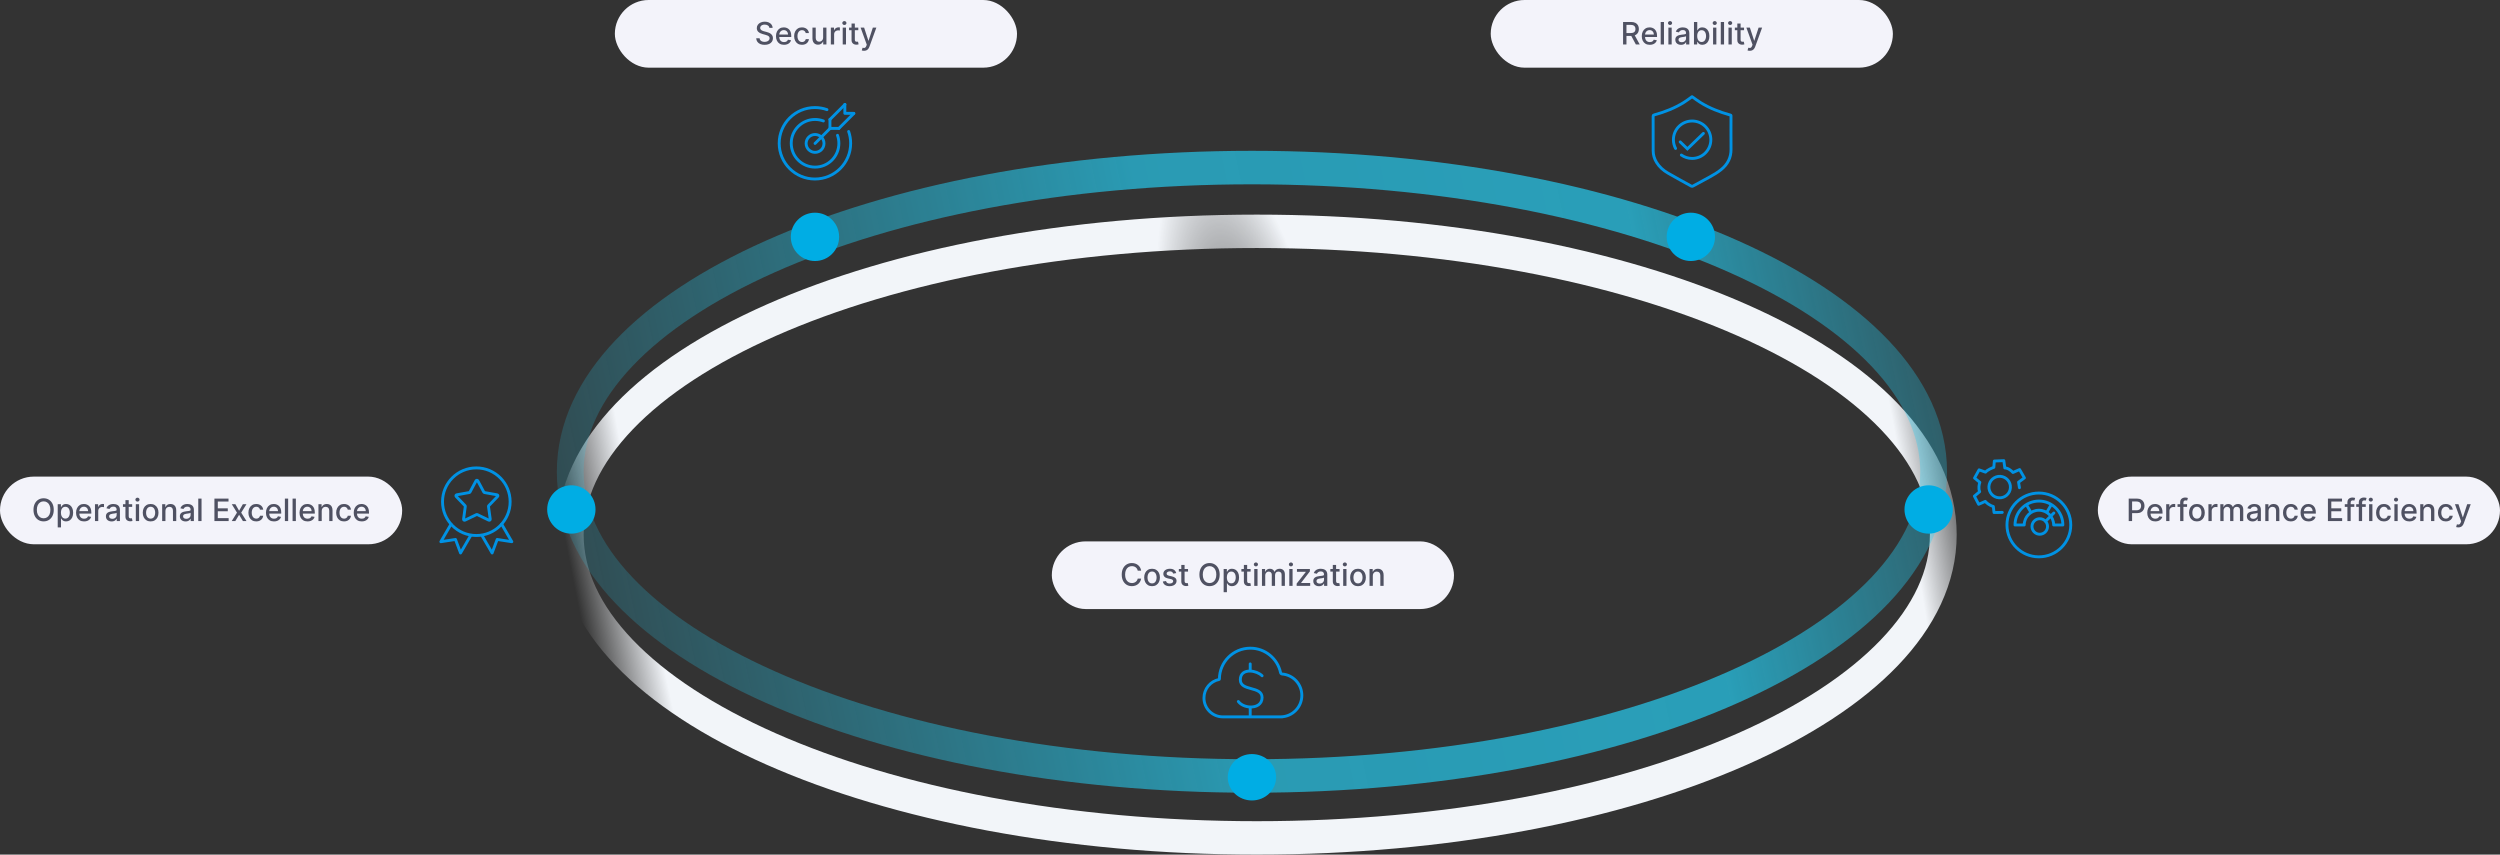 <svg width="1293" height="442" viewBox="0 0 1293 442" fill="none" xmlns="http://www.w3.org/2000/svg">
<rect x="0" y="0" width="1293" height="442" fill="#333333" stroke="none"/>
<rect y="246.5" width="208" height="35" rx="17.5" fill="#F3F3FA"/>
<path d="M27.8 263.682C27.8 264.924 27.573 265.992 27.119 266.886C26.664 267.777 26.041 268.462 25.249 268.943C24.461 269.42 23.566 269.659 22.562 269.659C21.554 269.659 20.655 269.42 19.863 268.943C19.075 268.462 18.454 267.775 17.999 266.881C17.545 265.987 17.317 264.92 17.317 263.682C17.317 262.439 17.545 261.373 17.999 260.483C18.454 259.589 19.075 258.903 19.863 258.426C20.655 257.945 21.554 257.705 22.562 257.705C23.566 257.705 24.461 257.945 25.249 258.426C26.041 258.903 26.664 259.589 27.119 260.483C27.573 261.373 27.8 262.439 27.8 263.682ZM26.062 263.682C26.062 262.735 25.908 261.937 25.602 261.29C25.299 260.638 24.882 260.146 24.352 259.812C23.825 259.475 23.229 259.307 22.562 259.307C21.891 259.307 21.293 259.475 20.766 259.812C20.24 260.146 19.823 260.638 19.516 261.29C19.213 261.937 19.062 262.735 19.062 263.682C19.062 264.629 19.213 265.428 19.516 266.08C19.823 266.727 20.24 267.22 20.766 267.557C21.293 267.89 21.891 268.057 22.562 268.057C23.229 268.057 23.825 267.89 24.352 267.557C24.882 267.22 25.299 266.727 25.602 266.08C25.908 265.428 26.062 264.629 26.062 263.682ZM29.853 272.773V260.773H31.512V262.188H31.654C31.753 262.006 31.895 261.795 32.08 261.557C32.266 261.318 32.523 261.11 32.853 260.932C33.182 260.75 33.618 260.659 34.16 260.659C34.864 260.659 35.493 260.837 36.046 261.193C36.599 261.549 37.033 262.062 37.347 262.733C37.666 263.403 37.825 264.21 37.825 265.153C37.825 266.097 37.667 266.905 37.353 267.58C37.039 268.25 36.607 268.767 36.057 269.131C35.508 269.491 34.881 269.67 34.177 269.67C33.647 269.67 33.213 269.581 32.876 269.403C32.542 269.225 32.281 269.017 32.092 268.778C31.902 268.54 31.756 268.328 31.654 268.142H31.552V272.773H29.853ZM31.518 265.136C31.518 265.75 31.607 266.288 31.785 266.75C31.963 267.212 32.22 267.574 32.557 267.835C32.895 268.093 33.307 268.222 33.796 268.222C34.304 268.222 34.728 268.087 35.069 267.818C35.41 267.545 35.667 267.176 35.842 266.71C36.02 266.244 36.109 265.72 36.109 265.136C36.109 264.561 36.022 264.044 35.847 263.585C35.677 263.127 35.419 262.765 35.075 262.5C34.734 262.235 34.307 262.102 33.796 262.102C33.304 262.102 32.887 262.229 32.546 262.483C32.209 262.737 31.953 263.091 31.779 263.545C31.605 264 31.518 264.53 31.518 265.136ZM43.489 269.676C42.63 269.676 41.889 269.492 41.268 269.125C40.65 268.754 40.173 268.233 39.836 267.562C39.503 266.888 39.336 266.098 39.336 265.193C39.336 264.299 39.503 263.511 39.836 262.83C40.173 262.148 40.643 261.616 41.245 261.233C41.851 260.85 42.559 260.659 43.37 260.659C43.862 260.659 44.34 260.741 44.802 260.903C45.264 261.066 45.679 261.322 46.046 261.67C46.414 262.019 46.703 262.472 46.916 263.028C47.128 263.581 47.234 264.254 47.234 265.045V265.648H40.296V264.375H45.569C45.569 263.928 45.478 263.532 45.296 263.188C45.114 262.839 44.859 262.564 44.529 262.364C44.203 262.163 43.821 262.062 43.381 262.062C42.904 262.062 42.487 262.18 42.131 262.415C41.779 262.646 41.506 262.949 41.313 263.324C41.124 263.695 41.029 264.098 41.029 264.534V265.528C41.029 266.112 41.131 266.608 41.336 267.017C41.544 267.426 41.834 267.739 42.205 267.955C42.577 268.167 43.01 268.273 43.506 268.273C43.828 268.273 44.122 268.227 44.387 268.136C44.652 268.042 44.881 267.902 45.075 267.716C45.268 267.53 45.416 267.301 45.518 267.028L47.126 267.318C46.997 267.792 46.766 268.206 46.432 268.562C46.103 268.915 45.688 269.189 45.188 269.386C44.692 269.58 44.126 269.676 43.489 269.676ZM49.119 269.5V260.773H50.761V262.159H50.852C51.011 261.689 51.291 261.32 51.693 261.051C52.098 260.778 52.556 260.642 53.068 260.642C53.173 260.642 53.298 260.646 53.443 260.653C53.59 260.661 53.706 260.67 53.789 260.682V262.307C53.721 262.288 53.6 262.267 53.425 262.244C53.251 262.218 53.077 262.205 52.903 262.205C52.501 262.205 52.143 262.29 51.829 262.46C51.518 262.627 51.272 262.86 51.09 263.159C50.908 263.455 50.818 263.792 50.818 264.17V269.5H49.119ZM57.721 269.693C57.168 269.693 56.668 269.591 56.221 269.386C55.774 269.178 55.42 268.877 55.158 268.483C54.901 268.089 54.772 267.606 54.772 267.034C54.772 266.542 54.867 266.136 55.056 265.818C55.245 265.5 55.501 265.248 55.823 265.062C56.145 264.877 56.505 264.737 56.903 264.642C57.3 264.547 57.706 264.475 58.119 264.426C58.641 264.366 59.066 264.316 59.391 264.278C59.717 264.237 59.954 264.17 60.102 264.08C60.249 263.989 60.323 263.841 60.323 263.636V263.597C60.323 263.1 60.183 262.716 59.903 262.443C59.626 262.17 59.213 262.034 58.664 262.034C58.092 262.034 57.641 262.161 57.312 262.415C56.986 262.665 56.761 262.943 56.636 263.25L55.039 262.886C55.228 262.356 55.505 261.928 55.869 261.602C56.236 261.273 56.658 261.034 57.136 260.886C57.613 260.735 58.115 260.659 58.641 260.659C58.99 260.659 59.359 260.701 59.749 260.784C60.143 260.864 60.511 261.011 60.852 261.227C61.196 261.443 61.478 261.752 61.698 262.153C61.918 262.551 62.028 263.068 62.028 263.705V269.5H60.369V268.307H60.3C60.191 268.527 60.026 268.742 59.806 268.955C59.586 269.167 59.304 269.343 58.959 269.483C58.615 269.623 58.202 269.693 57.721 269.693ZM58.09 268.33C58.56 268.33 58.961 268.237 59.295 268.051C59.632 267.866 59.888 267.623 60.062 267.324C60.24 267.021 60.329 266.697 60.329 266.352V265.227C60.268 265.288 60.151 265.345 59.977 265.398C59.806 265.447 59.611 265.491 59.391 265.528C59.172 265.562 58.958 265.595 58.749 265.625C58.541 265.652 58.367 265.674 58.227 265.693C57.897 265.735 57.596 265.805 57.323 265.903C57.054 266.002 56.838 266.144 56.675 266.33C56.516 266.511 56.437 266.754 56.437 267.057C56.437 267.477 56.592 267.795 56.903 268.011C57.213 268.223 57.609 268.33 58.09 268.33ZM68.364 260.773V262.136H63.597V260.773H68.364ZM64.876 258.682H66.575V266.938C66.575 267.267 66.624 267.515 66.722 267.682C66.821 267.845 66.948 267.956 67.103 268.017C67.262 268.074 67.434 268.102 67.62 268.102C67.756 268.102 67.876 268.093 67.978 268.074C68.08 268.055 68.16 268.04 68.217 268.028L68.523 269.432C68.425 269.47 68.285 269.508 68.103 269.545C67.921 269.587 67.694 269.61 67.421 269.614C66.974 269.621 66.558 269.542 66.171 269.375C65.785 269.208 65.472 268.951 65.234 268.602C64.995 268.254 64.876 267.816 64.876 267.29V258.682ZM70.244 269.5V260.773H71.942V269.5H70.244ZM71.102 259.426C70.806 259.426 70.552 259.328 70.34 259.131C70.132 258.93 70.028 258.691 70.028 258.415C70.028 258.134 70.132 257.896 70.34 257.699C70.552 257.498 70.806 257.398 71.102 257.398C71.397 257.398 71.649 257.498 71.857 257.699C72.069 257.896 72.175 258.134 72.175 258.415C72.175 258.691 72.069 258.93 71.857 259.131C71.649 259.328 71.397 259.426 71.102 259.426ZM77.904 269.676C77.086 269.676 76.372 269.489 75.762 269.114C75.152 268.739 74.679 268.214 74.342 267.54C74.004 266.866 73.836 266.078 73.836 265.176C73.836 264.271 74.004 263.479 74.342 262.801C74.679 262.123 75.152 261.597 75.762 261.222C76.372 260.847 77.086 260.659 77.904 260.659C78.722 260.659 79.436 260.847 80.046 261.222C80.656 261.597 81.129 262.123 81.467 262.801C81.804 263.479 81.972 264.271 81.972 265.176C81.972 266.078 81.804 266.866 81.467 267.54C81.129 268.214 80.656 268.739 80.046 269.114C79.436 269.489 78.722 269.676 77.904 269.676ZM77.91 268.25C78.44 268.25 78.879 268.11 79.228 267.83C79.576 267.549 79.834 267.176 80.001 266.71C80.171 266.244 80.256 265.731 80.256 265.17C80.256 264.614 80.171 264.102 80.001 263.636C79.834 263.167 79.576 262.79 79.228 262.506C78.879 262.222 78.44 262.08 77.91 262.08C77.376 262.08 76.933 262.222 76.58 262.506C76.232 262.79 75.972 263.167 75.802 263.636C75.635 264.102 75.552 264.614 75.552 265.17C75.552 265.731 75.635 266.244 75.802 266.71C75.972 267.176 76.232 267.549 76.58 267.83C76.933 268.11 77.376 268.25 77.91 268.25ZM85.567 264.318V269.5H83.869V260.773H85.499V262.193H85.607C85.808 261.731 86.122 261.36 86.55 261.08C86.982 260.799 87.526 260.659 88.181 260.659C88.776 260.659 89.297 260.784 89.744 261.034C90.191 261.28 90.537 261.648 90.783 262.136C91.03 262.625 91.153 263.229 91.153 263.949V269.5H89.454V264.153C89.454 263.521 89.289 263.027 88.96 262.67C88.63 262.311 88.177 262.131 87.602 262.131C87.208 262.131 86.857 262.216 86.55 262.386C86.247 262.557 86.007 262.807 85.829 263.136C85.655 263.462 85.567 263.856 85.567 264.318ZM95.971 269.693C95.418 269.693 94.918 269.591 94.471 269.386C94.024 269.178 93.67 268.877 93.408 268.483C93.151 268.089 93.022 267.606 93.022 267.034C93.022 266.542 93.117 266.136 93.306 265.818C93.496 265.5 93.751 265.248 94.073 265.062C94.395 264.877 94.755 264.737 95.153 264.642C95.55 264.547 95.956 264.475 96.369 264.426C96.891 264.366 97.316 264.316 97.641 264.278C97.967 264.237 98.204 264.17 98.352 264.08C98.499 263.989 98.573 263.841 98.573 263.636V263.597C98.573 263.1 98.433 262.716 98.153 262.443C97.876 262.17 97.463 262.034 96.914 262.034C96.342 262.034 95.891 262.161 95.562 262.415C95.236 262.665 95.011 262.943 94.886 263.25L93.289 262.886C93.478 262.356 93.755 261.928 94.119 261.602C94.486 261.273 94.908 261.034 95.386 260.886C95.863 260.735 96.365 260.659 96.891 260.659C97.24 260.659 97.609 260.701 97.999 260.784C98.393 260.864 98.761 261.011 99.102 261.227C99.446 261.443 99.728 261.752 99.948 262.153C100.168 262.551 100.278 263.068 100.278 263.705V269.5H98.619V268.307H98.55C98.441 268.527 98.276 268.742 98.056 268.955C97.836 269.167 97.554 269.343 97.21 269.483C96.865 269.623 96.452 269.693 95.971 269.693ZM96.34 268.33C96.81 268.33 97.211 268.237 97.545 268.051C97.882 267.866 98.138 267.623 98.312 267.324C98.49 267.021 98.579 266.697 98.579 266.352V265.227C98.518 265.288 98.401 265.345 98.227 265.398C98.056 265.447 97.861 265.491 97.641 265.528C97.422 265.562 97.208 265.595 96.999 265.625C96.791 265.652 96.617 265.674 96.477 265.693C96.147 265.735 95.846 265.805 95.573 265.903C95.304 266.002 95.088 266.144 94.925 266.33C94.766 266.511 94.687 266.754 94.687 267.057C94.687 267.477 94.842 267.795 95.153 268.011C95.463 268.223 95.859 268.33 96.34 268.33ZM104.239 257.864V269.5H102.54V257.864H104.239ZM110.896 269.5V257.864H118.191V259.375H112.651V262.92H117.81V264.426H112.651V267.989H118.259V269.5H110.896ZM121.741 260.773L123.667 264.17L125.61 260.773H127.468L124.746 265.136L127.491 269.5H125.633L123.667 266.239L121.707 269.5H119.843L122.559 265.136L119.877 260.773H121.741ZM132.545 269.676C131.7 269.676 130.973 269.485 130.363 269.102C129.757 268.716 129.291 268.184 128.965 267.506C128.639 266.828 128.477 266.051 128.477 265.176C128.477 264.29 128.643 263.508 128.977 262.83C129.31 262.148 129.78 261.616 130.386 261.233C130.992 260.85 131.706 260.659 132.528 260.659C133.191 260.659 133.781 260.782 134.3 261.028C134.819 261.271 135.238 261.612 135.556 262.051C135.878 262.491 136.069 263.004 136.13 263.591H134.477C134.386 263.182 134.177 262.83 133.852 262.534C133.53 262.239 133.098 262.091 132.556 262.091C132.083 262.091 131.668 262.216 131.312 262.466C130.96 262.712 130.685 263.064 130.488 263.523C130.291 263.977 130.192 264.515 130.192 265.136C130.192 265.773 130.289 266.322 130.482 266.784C130.675 267.246 130.948 267.604 131.3 267.858C131.656 268.112 132.075 268.239 132.556 268.239C132.878 268.239 133.17 268.18 133.431 268.062C133.696 267.941 133.918 267.769 134.096 267.545C134.278 267.322 134.405 267.053 134.477 266.739H136.13C136.069 267.303 135.886 267.807 135.579 268.25C135.272 268.693 134.861 269.042 134.346 269.295C133.835 269.549 133.234 269.676 132.545 269.676ZM141.708 269.676C140.848 269.676 140.108 269.492 139.487 269.125C138.869 268.754 138.392 268.233 138.055 267.562C137.721 266.888 137.555 266.098 137.555 265.193C137.555 264.299 137.721 263.511 138.055 262.83C138.392 262.148 138.862 261.616 139.464 261.233C140.07 260.85 140.778 260.659 141.589 260.659C142.081 260.659 142.558 260.741 143.021 260.903C143.483 261.066 143.897 261.322 144.265 261.67C144.632 262.019 144.922 262.472 145.134 263.028C145.346 263.581 145.452 264.254 145.452 265.045V265.648H138.515V264.375H143.788C143.788 263.928 143.697 263.532 143.515 263.188C143.333 262.839 143.077 262.564 142.748 262.364C142.422 262.163 142.04 262.062 141.6 262.062C141.123 262.062 140.706 262.18 140.35 262.415C139.998 262.646 139.725 262.949 139.532 263.324C139.343 263.695 139.248 264.098 139.248 264.534V265.528C139.248 266.112 139.35 266.608 139.555 267.017C139.763 267.426 140.053 267.739 140.424 267.955C140.795 268.167 141.229 268.273 141.725 268.273C142.047 268.273 142.341 268.227 142.606 268.136C142.871 268.042 143.1 267.902 143.293 267.716C143.487 267.53 143.634 267.301 143.737 267.028L145.344 267.318C145.216 267.792 144.985 268.206 144.651 268.562C144.322 268.915 143.907 269.189 143.407 269.386C142.911 269.58 142.344 269.676 141.708 269.676ZM149.036 257.864V269.5H147.337V257.864H149.036ZM153.021 257.864V269.5H151.322V257.864H153.021ZM159.067 269.676C158.208 269.676 157.467 269.492 156.846 269.125C156.228 268.754 155.751 268.233 155.414 267.562C155.081 266.888 154.914 266.098 154.914 265.193C154.914 264.299 155.081 263.511 155.414 262.83C155.751 262.148 156.221 261.616 156.823 261.233C157.429 260.85 158.138 260.659 158.948 260.659C159.441 260.659 159.918 260.741 160.38 260.903C160.842 261.066 161.257 261.322 161.624 261.67C161.992 262.019 162.281 262.472 162.494 263.028C162.706 263.581 162.812 264.254 162.812 265.045V265.648H155.874V264.375H161.147C161.147 263.928 161.056 263.532 160.874 263.188C160.692 262.839 160.437 262.564 160.107 262.364C159.781 262.163 159.399 262.062 158.96 262.062C158.482 262.062 158.066 262.18 157.71 262.415C157.357 262.646 157.085 262.949 156.891 263.324C156.702 263.695 156.607 264.098 156.607 264.534V265.528C156.607 266.112 156.71 266.608 156.914 267.017C157.122 267.426 157.412 267.739 157.783 267.955C158.155 268.167 158.588 268.273 159.085 268.273C159.406 268.273 159.7 268.227 159.965 268.136C160.23 268.042 160.46 267.902 160.653 267.716C160.846 267.53 160.994 267.301 161.096 267.028L162.704 267.318C162.575 267.792 162.344 268.206 162.011 268.562C161.681 268.915 161.266 269.189 160.766 269.386C160.27 269.58 159.704 269.676 159.067 269.676ZM166.396 264.318V269.5H164.697V260.773H166.327V262.193H166.435C166.636 261.731 166.951 261.36 167.379 261.08C167.81 260.799 168.354 260.659 169.009 260.659C169.604 260.659 170.125 260.784 170.572 261.034C171.019 261.28 171.365 261.648 171.612 262.136C171.858 262.625 171.981 263.229 171.981 263.949V269.5H170.282V264.153C170.282 263.521 170.117 263.027 169.788 262.67C169.458 262.311 169.005 262.131 168.43 262.131C168.036 262.131 167.685 262.216 167.379 262.386C167.076 262.557 166.835 262.807 166.657 263.136C166.483 263.462 166.396 263.856 166.396 264.318ZM177.935 269.676C177.091 269.676 176.363 269.485 175.754 269.102C175.147 268.716 174.682 268.184 174.356 267.506C174.03 266.828 173.867 266.051 173.867 265.176C173.867 264.29 174.034 263.508 174.367 262.83C174.701 262.148 175.17 261.616 175.776 261.233C176.382 260.85 177.096 260.659 177.918 260.659C178.581 260.659 179.172 260.782 179.691 261.028C180.21 261.271 180.629 261.612 180.947 262.051C181.269 262.491 181.46 263.004 181.521 263.591H179.867C179.776 263.182 179.568 262.83 179.242 262.534C178.92 262.239 178.488 262.091 177.947 262.091C177.473 262.091 177.058 262.216 176.702 262.466C176.35 262.712 176.076 263.064 175.879 263.523C175.682 263.977 175.583 264.515 175.583 265.136C175.583 265.773 175.68 266.322 175.873 266.784C176.066 267.246 176.339 267.604 176.691 267.858C177.047 268.112 177.466 268.239 177.947 268.239C178.269 268.239 178.56 268.18 178.822 268.062C179.087 267.941 179.308 267.769 179.487 267.545C179.668 267.322 179.795 267.053 179.867 266.739H181.521C181.46 267.303 181.276 267.807 180.969 268.25C180.663 268.693 180.252 269.042 179.737 269.295C179.225 269.549 178.625 269.676 177.935 269.676ZM187.099 269.676C186.239 269.676 185.498 269.492 184.877 269.125C184.26 268.754 183.782 268.233 183.445 267.562C183.112 266.888 182.945 266.098 182.945 265.193C182.945 264.299 183.112 263.511 183.445 262.83C183.782 262.148 184.252 261.616 184.854 261.233C185.46 260.85 186.169 260.659 186.979 260.659C187.472 260.659 187.949 260.741 188.411 260.903C188.873 261.066 189.288 261.322 189.656 261.67C190.023 262.019 190.313 262.472 190.525 263.028C190.737 263.581 190.843 264.254 190.843 265.045V265.648H183.906V264.375H189.178C189.178 263.928 189.087 263.532 188.906 263.188C188.724 262.839 188.468 262.564 188.138 262.364C187.813 262.163 187.43 262.062 186.991 262.062C186.513 262.062 186.097 262.18 185.741 262.415C185.388 262.646 185.116 262.949 184.923 263.324C184.733 263.695 184.638 264.098 184.638 264.534V265.528C184.638 266.112 184.741 266.608 184.945 267.017C185.154 267.426 185.443 267.739 185.815 267.955C186.186 268.167 186.62 268.273 187.116 268.273C187.438 268.273 187.731 268.227 187.996 268.136C188.262 268.042 188.491 267.902 188.684 267.716C188.877 267.53 189.025 267.301 189.127 267.028L190.735 267.318C190.606 267.792 190.375 268.206 190.042 268.562C189.712 268.915 189.298 269.189 188.798 269.386C188.301 269.58 187.735 269.676 187.099 269.676Z" fill="#4F5162"/>
<circle cx="246.358" cy="259.483" r="17.483" stroke="#0092E4" stroke-width="1.5" stroke-linecap="round" stroke-linejoin="round"/>
<path d="M233.245 271.139L228 280.172L235.576 279.007L238.199 286L243.444 276.967" stroke="#0092E4" stroke-width="1.5" stroke-linecap="round" stroke-linejoin="round"/>
<path d="M259.47 271.139L264.715 280.172L257.139 279.007L254.517 286L249.272 276.967" stroke="#0092E4" stroke-width="1.5" stroke-linecap="round" stroke-linejoin="round"/>
<path d="M246.208 248.649C246.397 248.297 246.901 248.297 247.09 248.649L250.222 254.487C250.294 254.622 250.423 254.716 250.574 254.743L257.094 255.918C257.487 255.988 257.642 256.468 257.366 256.756L252.781 261.538C252.676 261.649 252.626 261.801 252.647 261.952L253.545 268.517C253.599 268.912 253.191 269.208 252.832 269.034L246.867 266.152C246.729 266.086 246.569 266.086 246.432 266.152L240.466 269.034C240.107 269.208 239.699 268.912 239.753 268.516L240.651 261.952C240.672 261.801 240.622 261.649 240.517 261.538L235.932 256.756C235.656 256.468 235.811 255.988 236.204 255.918L242.725 254.743C242.875 254.716 243.004 254.622 243.077 254.487L246.208 248.649Z" stroke="#0092E4" stroke-width="1.5" stroke-linecap="round" stroke-linejoin="round"/>
<rect x="318" width="208" height="35" rx="17.5" fill="#F3F3FA"/>
<path d="M397.914 14.421C397.853 13.883 397.603 13.466 397.164 13.171C396.725 12.871 396.172 12.722 395.505 12.722C395.028 12.722 394.615 12.797 394.266 12.949C393.918 13.097 393.647 13.301 393.454 13.562C393.264 13.82 393.17 14.114 393.17 14.443C393.17 14.72 393.234 14.958 393.363 15.159C393.496 15.36 393.668 15.528 393.88 15.665C394.096 15.797 394.327 15.909 394.573 16C394.819 16.087 395.056 16.159 395.283 16.216L396.42 16.511C396.791 16.602 397.172 16.725 397.562 16.881C397.952 17.036 398.314 17.241 398.647 17.494C398.98 17.748 399.249 18.062 399.454 18.438C399.662 18.812 399.766 19.261 399.766 19.784C399.766 20.443 399.596 21.028 399.255 21.54C398.918 22.051 398.427 22.454 397.783 22.75C397.143 23.046 396.369 23.193 395.46 23.193C394.588 23.193 393.835 23.055 393.198 22.778C392.562 22.502 392.064 22.11 391.704 21.602C391.344 21.091 391.145 20.485 391.107 19.784H392.869C392.903 20.204 393.039 20.555 393.278 20.835C393.52 21.112 393.829 21.318 394.204 21.454C394.583 21.587 394.997 21.653 395.448 21.653C395.944 21.653 396.386 21.576 396.772 21.421C397.162 21.261 397.469 21.042 397.692 20.761C397.916 20.477 398.028 20.146 398.028 19.767C398.028 19.422 397.929 19.14 397.732 18.921C397.539 18.701 397.276 18.519 396.942 18.375C396.613 18.231 396.24 18.104 395.823 17.994L394.448 17.619C393.516 17.366 392.778 16.992 392.232 16.5C391.691 16.008 391.42 15.356 391.42 14.546C391.42 13.875 391.602 13.29 391.965 12.79C392.329 12.29 392.821 11.902 393.442 11.625C394.064 11.345 394.764 11.204 395.545 11.204C396.333 11.204 397.028 11.343 397.63 11.619C398.236 11.896 398.713 12.277 399.062 12.761C399.41 13.242 399.592 13.796 399.607 14.421H397.914ZM405.489 23.176C404.629 23.176 403.889 22.992 403.268 22.625C402.65 22.254 402.173 21.733 401.836 21.062C401.503 20.388 401.336 19.599 401.336 18.693C401.336 17.799 401.503 17.011 401.836 16.329C402.173 15.648 402.643 15.116 403.245 14.733C403.851 14.35 404.559 14.159 405.37 14.159C405.862 14.159 406.34 14.241 406.802 14.403C407.264 14.566 407.679 14.822 408.046 15.171C408.414 15.519 408.703 15.972 408.915 16.528C409.128 17.081 409.234 17.754 409.234 18.546V19.148H402.296V17.875H407.569C407.569 17.428 407.478 17.032 407.296 16.688C407.114 16.339 406.859 16.064 406.529 15.864C406.203 15.663 405.821 15.562 405.381 15.562C404.904 15.562 404.487 15.68 404.131 15.915C403.779 16.146 403.506 16.449 403.313 16.824C403.124 17.195 403.029 17.599 403.029 18.034V19.028C403.029 19.612 403.131 20.108 403.336 20.517C403.544 20.926 403.834 21.239 404.205 21.454C404.576 21.667 405.01 21.773 405.506 21.773C405.828 21.773 406.122 21.727 406.387 21.636C406.652 21.542 406.881 21.401 407.075 21.216C407.268 21.03 407.415 20.801 407.518 20.528L409.126 20.818C408.997 21.292 408.766 21.706 408.433 22.062C408.103 22.415 407.688 22.689 407.188 22.886C406.692 23.079 406.126 23.176 405.489 23.176ZM414.795 23.176C413.95 23.176 413.223 22.985 412.613 22.602C412.007 22.216 411.541 21.684 411.215 21.006C410.889 20.328 410.727 19.551 410.727 18.676C410.727 17.79 410.893 17.008 411.227 16.329C411.56 15.648 412.03 15.116 412.636 14.733C413.242 14.35 413.956 14.159 414.778 14.159C415.441 14.159 416.031 14.282 416.55 14.528C417.069 14.771 417.488 15.112 417.806 15.551C418.128 15.991 418.319 16.504 418.38 17.091H416.727C416.636 16.682 416.427 16.329 416.102 16.034C415.78 15.739 415.348 15.591 414.806 15.591C414.333 15.591 413.918 15.716 413.562 15.966C413.21 16.212 412.935 16.564 412.738 17.023C412.541 17.477 412.442 18.015 412.442 18.636C412.442 19.273 412.539 19.822 412.732 20.284C412.925 20.746 413.198 21.104 413.55 21.358C413.906 21.612 414.325 21.739 414.806 21.739C415.128 21.739 415.42 21.68 415.681 21.562C415.946 21.441 416.168 21.269 416.346 21.046C416.528 20.822 416.655 20.553 416.727 20.239H418.38C418.319 20.803 418.136 21.307 417.829 21.75C417.522 22.193 417.111 22.542 416.596 22.796C416.085 23.049 415.484 23.176 414.795 23.176ZM425.725 19.381V14.273H427.43V23H425.759V21.489H425.668C425.468 21.954 425.146 22.343 424.702 22.653C424.263 22.96 423.716 23.114 423.06 23.114C422.5 23.114 422.004 22.991 421.572 22.744C421.144 22.494 420.807 22.125 420.56 21.636C420.318 21.148 420.197 20.544 420.197 19.824V14.273H421.896V19.619C421.896 20.214 422.06 20.688 422.39 21.04C422.719 21.392 423.147 21.568 423.674 21.568C423.992 21.568 424.308 21.489 424.623 21.329C424.941 21.171 425.204 20.93 425.413 20.608C425.625 20.286 425.729 19.877 425.725 19.381ZM429.712 23V14.273H431.354V15.659H431.445C431.604 15.189 431.885 14.82 432.286 14.551C432.692 14.278 433.15 14.142 433.661 14.142C433.767 14.142 433.892 14.146 434.036 14.153C434.184 14.161 434.299 14.171 434.383 14.182V15.807C434.315 15.788 434.193 15.767 434.019 15.744C433.845 15.718 433.671 15.704 433.496 15.704C433.095 15.704 432.737 15.79 432.423 15.96C432.112 16.127 431.866 16.36 431.684 16.659C431.502 16.954 431.411 17.292 431.411 17.671V23H429.712ZM435.853 23V14.273H437.552V23H435.853ZM436.711 12.926C436.415 12.926 436.162 12.828 435.95 12.631C435.741 12.43 435.637 12.191 435.637 11.915C435.637 11.634 435.741 11.396 435.95 11.199C436.162 10.998 436.415 10.898 436.711 10.898C437.006 10.898 437.258 10.998 437.467 11.199C437.679 11.396 437.785 11.634 437.785 11.915C437.785 12.191 437.679 12.43 437.467 12.631C437.258 12.828 437.006 12.926 436.711 12.926ZM443.911 14.273V15.636H439.144V14.273H443.911ZM440.423 12.182H442.121V20.438C442.121 20.767 442.171 21.015 442.269 21.182C442.368 21.345 442.495 21.456 442.65 21.517C442.809 21.574 442.981 21.602 443.167 21.602C443.303 21.602 443.423 21.593 443.525 21.574C443.627 21.555 443.707 21.54 443.763 21.528L444.07 22.932C443.972 22.97 443.832 23.008 443.65 23.046C443.468 23.087 443.241 23.11 442.968 23.114C442.521 23.121 442.104 23.042 441.718 22.875C441.332 22.708 441.019 22.451 440.781 22.102C440.542 21.754 440.423 21.316 440.423 20.79V12.182ZM446.864 26.273C446.611 26.273 446.379 26.252 446.171 26.21C445.963 26.172 445.808 26.131 445.705 26.085L446.114 24.693C446.425 24.776 446.701 24.812 446.944 24.801C447.186 24.79 447.4 24.699 447.586 24.528C447.775 24.358 447.942 24.079 448.086 23.693L448.296 23.114L445.103 14.273H446.921L449.131 21.046H449.222L451.433 14.273H453.256L449.66 24.165C449.493 24.619 449.281 25.004 449.023 25.318C448.766 25.636 448.459 25.875 448.103 26.034C447.747 26.193 447.334 26.273 446.864 26.273Z" fill="#4F5162"/>
<path d="M438.926 68.007C439.594 69.917 439.957 71.971 439.957 74.109C439.957 84.315 431.684 92.588 421.478 92.588C411.273 92.588 403 84.315 403 74.109C403 63.904 411.273 55.631 421.478 55.631C423.665 55.631 425.762 56.011 427.709 56.708" stroke="#0092E4" stroke-width="1.5" stroke-linecap="round"/>
<path d="M433.161 69.987C433.618 71.276 433.867 72.663 433.867 74.109C433.867 80.912 428.352 86.428 421.548 86.428C414.745 86.428 409.229 80.912 409.229 74.109C409.229 67.305 414.745 61.79 421.548 61.79C423.063 61.79 424.513 62.063 425.853 62.563" stroke="#0092E4" stroke-width="1.5" stroke-linecap="round"/>
<ellipse cx="421.548" cy="74.179" rx="4.62" ry="4.62" stroke="#0092E4" stroke-width="1.5"/>
<path d="M421.548 74.179L429.487 66.24" stroke="#0092E4" stroke-width="1.5" stroke-linecap="round" stroke-linejoin="round"/>
<path d="M433.867 66.41L441.619 58.658" stroke="#0092E4" stroke-width="1.5" stroke-linecap="round" stroke-linejoin="round"/>
<path d="M429.248 61.79L436.999 54.039" stroke="#0092E4" stroke-width="1.5" stroke-linecap="round" stroke-linejoin="round"/>
<path d="M429.248 61.79V66.41H433.867" stroke="#0092E4" stroke-width="1.5" stroke-linecap="round" stroke-linejoin="round"/>
<path d="M436.947 54V58.62H441.566" stroke="#0092E4" stroke-width="1.5" stroke-linecap="round" stroke-linejoin="round"/>
<rect x="771" width="208" height="35" rx="17.5" fill="#F3F3FA"/>
<path d="M839.45 23V11.364H843.598C844.5 11.364 845.248 11.519 845.842 11.829C846.441 12.14 846.888 12.57 847.183 13.119C847.479 13.665 847.626 14.296 847.626 15.011C847.626 15.723 847.477 16.35 847.178 16.892C846.882 17.43 846.435 17.849 845.837 18.148C845.242 18.447 844.494 18.597 843.592 18.597H840.45V17.085H843.433C844.001 17.085 844.464 17.004 844.82 16.841C845.179 16.678 845.443 16.441 845.609 16.131C845.776 15.82 845.859 15.447 845.859 15.011C845.859 14.572 845.774 14.191 845.604 13.869C845.437 13.547 845.174 13.301 844.814 13.131C844.458 12.956 843.99 12.869 843.411 12.869H841.206V23H839.45ZM845.195 17.75L848.07 23H846.07L843.251 17.75H845.195ZM853.278 23.176C852.419 23.176 851.678 22.992 851.057 22.625C850.439 22.254 849.962 21.733 849.625 21.062C849.292 20.388 849.125 19.599 849.125 18.693C849.125 17.799 849.292 17.011 849.625 16.329C849.962 15.648 850.432 15.116 851.034 14.733C851.64 14.35 852.348 14.159 853.159 14.159C853.652 14.159 854.129 14.241 854.591 14.403C855.053 14.566 855.468 14.822 855.835 15.171C856.203 15.519 856.492 15.972 856.705 16.528C856.917 17.081 857.023 17.754 857.023 18.546V19.148H850.085V17.875H855.358C855.358 17.428 855.267 17.032 855.085 16.688C854.903 16.339 854.648 16.064 854.318 15.864C853.992 15.663 853.61 15.562 853.17 15.562C852.693 15.562 852.277 15.68 851.92 15.915C851.568 16.146 851.295 16.449 851.102 16.824C850.913 17.195 850.818 17.599 850.818 18.034V19.028C850.818 19.612 850.92 20.108 851.125 20.517C851.333 20.926 851.623 21.239 851.994 21.454C852.366 21.667 852.799 21.773 853.295 21.773C853.617 21.773 853.911 21.727 854.176 21.636C854.441 21.542 854.67 21.401 854.864 21.216C855.057 21.03 855.205 20.801 855.307 20.528L856.915 20.818C856.786 21.292 856.555 21.706 856.222 22.062C855.892 22.415 855.477 22.689 854.977 22.886C854.481 23.079 853.915 23.176 853.278 23.176ZM860.607 11.364V23H858.908V11.364H860.607ZM862.892 23V14.273H864.591V23H862.892ZM863.75 12.926C863.455 12.926 863.201 12.828 862.989 12.631C862.78 12.43 862.676 12.191 862.676 11.915C862.676 11.634 862.78 11.396 862.989 11.199C863.201 10.998 863.455 10.898 863.75 10.898C864.045 10.898 864.297 10.998 864.506 11.199C864.718 11.396 864.824 11.634 864.824 11.915C864.824 12.191 864.718 12.43 864.506 12.631C864.297 12.828 864.045 12.926 863.75 12.926ZM869.416 23.193C868.863 23.193 868.363 23.091 867.916 22.886C867.469 22.678 867.115 22.377 866.854 21.983C866.596 21.589 866.467 21.106 866.467 20.534C866.467 20.042 866.562 19.636 866.751 19.318C866.941 19 867.196 18.748 867.518 18.562C867.84 18.377 868.2 18.237 868.598 18.142C868.996 18.047 869.401 17.975 869.814 17.926C870.337 17.866 870.761 17.816 871.087 17.778C871.412 17.737 871.649 17.671 871.797 17.579C871.945 17.489 872.018 17.341 872.018 17.136V17.097C872.018 16.6 871.878 16.216 871.598 15.943C871.321 15.671 870.909 15.534 870.359 15.534C869.787 15.534 869.337 15.661 869.007 15.915C868.681 16.165 868.456 16.443 868.331 16.75L866.734 16.386C866.924 15.856 867.2 15.428 867.564 15.102C867.931 14.773 868.354 14.534 868.831 14.386C869.308 14.235 869.81 14.159 870.337 14.159C870.685 14.159 871.054 14.201 871.445 14.284C871.839 14.364 872.206 14.511 872.547 14.727C872.892 14.943 873.174 15.252 873.393 15.653C873.613 16.051 873.723 16.568 873.723 17.204V23H872.064V21.807H871.996C871.886 22.026 871.721 22.242 871.501 22.454C871.282 22.667 871 22.843 870.655 22.983C870.31 23.123 869.897 23.193 869.416 23.193ZM869.786 21.829C870.255 21.829 870.657 21.737 870.99 21.551C871.327 21.366 871.583 21.123 871.757 20.824C871.935 20.521 872.024 20.197 872.024 19.852V18.727C871.964 18.788 871.846 18.845 871.672 18.898C871.501 18.947 871.306 18.991 871.087 19.028C870.867 19.062 870.653 19.095 870.445 19.125C870.236 19.151 870.062 19.174 869.922 19.193C869.592 19.235 869.291 19.305 869.018 19.403C868.75 19.502 868.534 19.644 868.371 19.829C868.212 20.011 868.132 20.254 868.132 20.557C868.132 20.977 868.287 21.296 868.598 21.511C868.909 21.724 869.304 21.829 869.786 21.829ZM876.122 23V11.364H877.821V15.688H877.923C878.022 15.506 878.164 15.296 878.349 15.057C878.535 14.818 878.793 14.61 879.122 14.432C879.452 14.25 879.887 14.159 880.429 14.159C881.134 14.159 881.762 14.337 882.315 14.693C882.868 15.049 883.302 15.562 883.616 16.233C883.935 16.903 884.094 17.71 884.094 18.653C884.094 19.597 883.937 20.405 883.622 21.079C883.308 21.75 882.876 22.267 882.327 22.631C881.777 22.991 881.151 23.171 880.446 23.171C879.916 23.171 879.482 23.081 879.145 22.903C878.812 22.725 878.55 22.517 878.361 22.278C878.171 22.04 878.026 21.828 877.923 21.642H877.781V23H876.122ZM877.787 18.636C877.787 19.25 877.876 19.788 878.054 20.25C878.232 20.712 878.49 21.074 878.827 21.335C879.164 21.593 879.577 21.722 880.065 21.722C880.573 21.722 880.997 21.587 881.338 21.318C881.679 21.046 881.937 20.676 882.111 20.21C882.289 19.744 882.378 19.22 882.378 18.636C882.378 18.061 882.291 17.544 882.116 17.085C881.946 16.627 881.688 16.265 881.344 16C881.003 15.735 880.577 15.602 880.065 15.602C879.573 15.602 879.156 15.729 878.815 15.983C878.478 16.237 878.223 16.591 878.048 17.046C877.874 17.5 877.787 18.03 877.787 18.636ZM886.001 23V14.273H887.7V23H886.001ZM886.859 12.926C886.564 12.926 886.31 12.828 886.098 12.631C885.89 12.43 885.786 12.191 885.786 11.915C885.786 11.634 885.89 11.396 886.098 11.199C886.31 10.998 886.564 10.898 886.859 10.898C887.155 10.898 887.407 10.998 887.615 11.199C887.827 11.396 887.933 11.634 887.933 11.915C887.933 12.191 887.827 12.43 887.615 12.631C887.407 12.828 887.155 12.926 886.859 12.926ZM891.685 11.364V23H889.986V11.364H891.685ZM893.97 23V14.273H895.669V23H893.97ZM894.828 12.926C894.533 12.926 894.279 12.828 894.067 12.631C893.858 12.43 893.754 12.191 893.754 11.915C893.754 11.634 893.858 11.396 894.067 11.199C894.279 10.998 894.533 10.898 894.828 10.898C895.124 10.898 895.375 10.998 895.584 11.199C895.796 11.396 895.902 11.634 895.902 11.915C895.902 12.191 895.796 12.43 895.584 12.631C895.375 12.828 895.124 12.926 894.828 12.926ZM902.028 14.273V15.636H897.261V14.273H902.028ZM898.54 12.182H900.239V20.438C900.239 20.767 900.288 21.015 900.386 21.182C900.485 21.345 900.612 21.456 900.767 21.517C900.926 21.574 901.098 21.602 901.284 21.602C901.42 21.602 901.54 21.593 901.642 21.574C901.744 21.555 901.824 21.54 901.881 21.528L902.188 22.932C902.089 22.97 901.949 23.008 901.767 23.046C901.585 23.087 901.358 23.11 901.085 23.114C900.638 23.121 900.222 23.042 899.835 22.875C899.449 22.708 899.136 22.451 898.898 22.102C898.659 21.754 898.54 21.316 898.54 20.79V12.182ZM904.982 26.273C904.728 26.273 904.497 26.252 904.288 26.21C904.08 26.172 903.925 26.131 903.822 26.085L904.232 24.693C904.542 24.776 904.819 24.812 905.061 24.801C905.304 24.79 905.518 24.699 905.703 24.528C905.893 24.358 906.059 24.079 906.203 23.693L906.413 23.114L903.22 14.273H905.038L907.249 21.046H907.339L909.55 14.273H911.374L907.777 24.165C907.61 24.619 907.398 25.004 907.141 25.318C906.883 25.636 906.576 25.875 906.22 26.034C905.864 26.193 905.451 26.273 904.982 26.273Z" fill="#4F5162"/>
<path d="M870.926 52.957C872.385 52.042 873.746 50.98 875.131 50.001L875.133 50C876.587 51.017 878.019 52.123 879.555 53.076C884.194 55.951 889.26 57.904 894.531 59.392C895.405 59.638 895.271 59.431 895.271 60.351C895.275 65.97 895.227 71.59 895.287 77.209C895.333 81.532 893.551 84.96 890.19 87.704C888.371 89.187 886.354 90.379 884.296 91.509C881.385 93.108 878.466 94.694 875.54 96.266C875.352 96.368 875.018 96.409 874.848 96.315C870.77 94.07 866.674 91.854 862.652 89.519C860.265 88.132 858.208 86.341 856.758 83.984C855.62 82.135 855.026 80.128 855.019 77.981C854.998 71.994 855.011 66.007 855 60.019C854.999 59.695 855.101 59.568 855.43 59.476C860.891 57.965 866.138 55.957 870.926 52.957Z" stroke="#0092E4" stroke-width="1.5" stroke-linejoin="round"/>
<path d="M866.603 76.782C865.89 75.434 865.487 73.896 865.487 72.265C865.487 66.918 869.821 62.584 875.167 62.584C880.513 62.584 884.847 66.918 884.847 72.265C884.847 77.611 880.513 81.945 875.167 81.945C873.095 81.945 871.175 81.294 869.601 80.186" stroke="#0092E4" stroke-width="1.5" stroke-linecap="round"/>
<path d="M869 73.4L872.724 77L881 69" stroke="#0092E4" stroke-width="1.5" stroke-linecap="round"/>
<circle cx="1034.23" cy="251.917" r="5.563" transform="rotate(15 1034.23 251.917)" stroke="#0092E4" stroke-width="1.5" stroke-linecap="round" stroke-linejoin="round"/>
<path d="M1044.45 252.231L1044 249.383L1047.02 247.161L1044.54 242.858L1041.1 244.363C1040.41 243.57 1038.59 241.991 1036.88 242.019L1036.38 238.247L1031.47 238.448L1031.21 241.711C1030.21 242.049 1027.95 243.019 1026.9 244.195L1023.59 243.003L1021.24 247.225L1023.97 249.472C1023.63 250.39 1023.12 252.64 1023.89 254.3L1021.15 256.598L1023.36 260.825L1026.79 259.32C1027.32 259.969 1028.9 261.401 1030.94 261.947L1031.31 265.078L1035.57 265.008" stroke="#0092E4" stroke-width="1.5" stroke-linecap="round" stroke-linejoin="round"/>
<path d="M1048.29 261.402L1050.27 264.825" stroke="#0092E4" stroke-width="1.5" stroke-linecap="round" stroke-linejoin="round"/>
<path d="M1060.67 261.402L1058.74 264.737" stroke="#0092E4" stroke-width="1.5" stroke-linecap="round" stroke-linejoin="round"/>
<circle cx="1054.5" cy="271.5" r="16.5" stroke="#0092E4" stroke-width="1.5" stroke-linecap="round" stroke-linejoin="round"/>
<path d="M1054.54 259.144C1047.7 259.144 1042.16 264.685 1042.16 271.519L1046.93 271.5C1046.93 267.298 1050.34 263.892 1054.54 263.892C1058.74 263.892 1062.15 267.298 1062.15 271.5L1066.91 271.519C1066.91 264.685 1061.37 259.144 1054.54 259.144Z" stroke="#0092E4" stroke-width="1.5" stroke-linecap="round" stroke-linejoin="round"/>
<circle cx="1054.96" cy="272.296" r="4.015" transform="rotate(45 1054.96 272.296)" stroke="#0092E4" stroke-width="1.5" stroke-linecap="round" stroke-linejoin="round"/>
<line x1="1057.96" y1="269.615" x2="1062.25" y2="265.332" stroke="#0092E4" stroke-width="1.5" stroke-linecap="round" stroke-linejoin="round"/>
<rect x="1085" y="246.5" width="208" height="35" rx="17.5" fill="#F3F3FA"/>
<path d="M1100.97 269.5V257.864H1105.11C1106.02 257.864 1106.77 258.028 1107.36 258.358C1107.96 258.687 1108.4 259.138 1108.7 259.71C1108.99 260.278 1109.14 260.919 1109.14 261.631C1109.14 262.347 1108.99 262.991 1108.69 263.562C1108.4 264.131 1107.95 264.581 1107.35 264.915C1106.76 265.244 1106.01 265.409 1105.11 265.409H1102.26V263.92H1104.95C1105.52 263.92 1105.98 263.822 1106.34 263.625C1106.7 263.424 1106.96 263.152 1107.12 262.807C1107.29 262.462 1107.38 262.07 1107.38 261.631C1107.38 261.191 1107.29 260.801 1107.12 260.46C1106.96 260.119 1106.7 259.852 1106.34 259.659C1105.98 259.466 1105.51 259.369 1104.93 259.369H1102.72V269.5H1100.97ZM1114.72 269.676C1113.86 269.676 1113.12 269.492 1112.49 269.125C1111.88 268.754 1111.4 268.233 1111.06 267.562C1110.73 266.888 1110.56 266.098 1110.56 265.193C1110.56 264.299 1110.73 263.511 1111.06 262.83C1111.4 262.148 1111.87 261.616 1112.47 261.233C1113.08 260.85 1113.79 260.659 1114.6 260.659C1115.09 260.659 1115.57 260.741 1116.03 260.903C1116.49 261.066 1116.91 261.322 1117.27 261.67C1117.64 262.019 1117.93 262.472 1118.14 263.028C1118.35 263.581 1118.46 264.254 1118.46 265.045V265.648H1111.52V264.375H1116.8C1116.8 263.928 1116.7 263.532 1116.52 263.188C1116.34 262.839 1116.09 262.564 1115.76 262.364C1115.43 262.163 1115.05 262.062 1114.61 262.062C1114.13 262.062 1113.71 262.18 1113.36 262.415C1113.01 262.646 1112.73 262.949 1112.54 263.324C1112.35 263.695 1112.26 264.098 1112.26 264.534V265.528C1112.26 266.112 1112.36 266.608 1112.56 267.017C1112.77 267.426 1113.06 267.739 1113.43 267.955C1113.8 268.167 1114.24 268.273 1114.73 268.273C1115.05 268.273 1115.35 268.227 1115.61 268.136C1115.88 268.042 1116.11 267.902 1116.3 267.716C1116.49 267.53 1116.64 267.301 1116.74 267.028L1118.35 267.318C1118.22 267.792 1117.99 268.206 1117.66 268.562C1117.33 268.915 1116.91 269.189 1116.41 269.386C1115.92 269.58 1115.35 269.676 1114.72 269.676ZM1120.35 269.5V260.773H1121.99V262.159H1122.08C1122.24 261.689 1122.52 261.32 1122.92 261.051C1123.32 260.778 1123.78 260.642 1124.29 260.642C1124.4 260.642 1124.53 260.646 1124.67 260.653C1124.82 260.661 1124.93 260.67 1125.02 260.682V262.307C1124.95 262.288 1124.83 262.267 1124.65 262.244C1124.48 262.218 1124.3 262.205 1124.13 262.205C1123.73 262.205 1123.37 262.29 1123.06 262.46C1122.74 262.627 1122.5 262.86 1122.32 263.159C1122.13 263.455 1122.04 263.792 1122.04 264.17V269.5H1120.35ZM1131.15 260.773V262.136H1126.22V260.773H1131.15ZM1127.58 269.5V259.761C1127.58 259.216 1127.69 258.763 1127.93 258.403C1128.17 258.04 1128.49 257.769 1128.88 257.591C1129.28 257.409 1129.7 257.318 1130.17 257.318C1130.51 257.318 1130.8 257.347 1131.04 257.403C1131.28 257.456 1131.46 257.506 1131.58 257.551L1131.18 258.926C1131.1 258.903 1131 258.877 1130.88 258.847C1130.75 258.812 1130.6 258.795 1130.42 258.795C1130.01 258.795 1129.71 258.898 1129.54 259.102C1129.36 259.307 1129.27 259.602 1129.27 259.989V269.5H1127.58ZM1136.24 269.676C1135.42 269.676 1134.71 269.489 1134.1 269.114C1133.49 268.739 1133.01 268.214 1132.68 267.54C1132.34 266.866 1132.17 266.078 1132.17 265.176C1132.17 264.271 1132.34 263.479 1132.68 262.801C1133.01 262.123 1133.49 261.597 1134.1 261.222C1134.71 260.847 1135.42 260.659 1136.24 260.659C1137.06 260.659 1137.77 260.847 1138.38 261.222C1138.99 261.597 1139.47 262.123 1139.8 262.801C1140.14 263.479 1140.31 264.271 1140.31 265.176C1140.31 266.078 1140.14 266.866 1139.8 267.54C1139.47 268.214 1138.99 268.739 1138.38 269.114C1137.77 269.489 1137.06 269.676 1136.24 269.676ZM1136.25 268.25C1136.78 268.25 1137.22 268.11 1137.56 267.83C1137.91 267.549 1138.17 267.176 1138.34 266.71C1138.51 266.244 1138.59 265.731 1138.59 265.17C1138.59 264.614 1138.51 264.102 1138.34 263.636C1138.17 263.167 1137.91 262.79 1137.56 262.506C1137.22 262.222 1136.78 262.08 1136.25 262.08C1135.71 262.08 1135.27 262.222 1134.92 262.506C1134.57 262.79 1134.31 263.167 1134.14 263.636C1133.97 264.102 1133.89 264.614 1133.89 265.17C1133.89 265.731 1133.97 266.244 1134.14 266.71C1134.31 267.176 1134.57 267.549 1134.92 267.83C1135.27 268.11 1135.71 268.25 1136.25 268.25ZM1142.2 269.5V260.773H1143.85V262.159H1143.94C1144.1 261.689 1144.38 261.32 1144.78 261.051C1145.18 260.778 1145.64 260.642 1146.15 260.642C1146.26 260.642 1146.38 260.646 1146.53 260.653C1146.68 260.661 1146.79 260.67 1146.88 260.682V262.307C1146.81 262.288 1146.69 262.267 1146.51 262.244C1146.34 262.218 1146.16 262.205 1145.99 262.205C1145.59 262.205 1145.23 262.29 1144.91 262.46C1144.6 262.627 1144.36 262.86 1144.18 263.159C1143.99 263.455 1143.9 263.792 1143.9 264.17V269.5H1142.2ZM1148.35 269.5V260.773H1149.98V262.193H1150.08C1150.27 261.712 1150.56 261.337 1150.98 261.068C1151.39 260.795 1151.88 260.659 1152.46 260.659C1153.04 260.659 1153.53 260.795 1153.92 261.068C1154.32 261.341 1154.62 261.716 1154.81 262.193H1154.9C1155.1 261.727 1155.44 261.356 1155.89 261.08C1156.35 260.799 1156.89 260.659 1157.52 260.659C1158.31 260.659 1158.95 260.907 1159.45 261.403C1159.96 261.9 1160.21 262.648 1160.21 263.648V269.5H1158.51V263.807C1158.51 263.216 1158.35 262.788 1158.03 262.523C1157.71 262.258 1157.32 262.125 1156.87 262.125C1156.32 262.125 1155.89 262.295 1155.58 262.636C1155.28 262.973 1155.12 263.407 1155.12 263.938V269.5H1153.43V263.699C1153.43 263.225 1153.28 262.845 1152.99 262.557C1152.69 262.269 1152.31 262.125 1151.83 262.125C1151.51 262.125 1151.21 262.21 1150.94 262.381C1150.67 262.547 1150.46 262.78 1150.29 263.08C1150.13 263.379 1150.04 263.725 1150.04 264.119V269.5H1148.35ZM1165.03 269.693C1164.47 269.693 1163.97 269.591 1163.53 269.386C1163.08 269.178 1162.72 268.877 1162.46 268.483C1162.21 268.089 1162.08 267.606 1162.08 267.034C1162.08 266.542 1162.17 266.136 1162.36 265.818C1162.55 265.5 1162.81 265.248 1163.13 265.062C1163.45 264.877 1163.81 264.737 1164.21 264.642C1164.61 264.547 1165.01 264.475 1165.42 264.426C1165.95 264.366 1166.37 264.316 1166.7 264.278C1167.02 264.237 1167.26 264.17 1167.41 264.08C1167.55 263.989 1167.63 263.841 1167.63 263.636V263.597C1167.63 263.1 1167.49 262.716 1167.21 262.443C1166.93 262.17 1166.52 262.034 1165.97 262.034C1165.4 262.034 1164.95 262.161 1164.62 262.415C1164.29 262.665 1164.07 262.943 1163.94 263.25L1162.34 262.886C1162.53 262.356 1162.81 261.928 1163.17 261.602C1163.54 261.273 1163.96 261.034 1164.44 260.886C1164.92 260.735 1165.42 260.659 1165.95 260.659C1166.29 260.659 1166.66 260.701 1167.05 260.784C1167.45 260.864 1167.82 261.011 1168.16 261.227C1168.5 261.443 1168.78 261.752 1169 262.153C1169.22 262.551 1169.33 263.068 1169.33 263.705V269.5H1167.67V268.307H1167.61C1167.5 268.527 1167.33 268.742 1167.11 268.955C1166.89 269.167 1166.61 269.343 1166.26 269.483C1165.92 269.623 1165.51 269.693 1165.03 269.693ZM1165.39 268.33C1165.86 268.33 1166.27 268.237 1166.6 268.051C1166.94 267.866 1167.19 267.623 1167.37 267.324C1167.54 267.021 1167.63 266.697 1167.63 266.352V265.227C1167.57 265.288 1167.46 265.345 1167.28 265.398C1167.11 265.447 1166.92 265.491 1166.7 265.528C1166.48 265.562 1166.26 265.595 1166.05 265.625C1165.85 265.652 1165.67 265.674 1165.53 265.693C1165.2 265.735 1164.9 265.805 1164.63 265.903C1164.36 266.002 1164.14 266.144 1163.98 266.33C1163.82 266.511 1163.74 266.754 1163.74 267.057C1163.74 267.477 1163.9 267.795 1164.21 268.011C1164.52 268.223 1164.91 268.33 1165.39 268.33ZM1173.29 264.318V269.5H1171.6V260.773H1173.23V262.193H1173.33C1173.53 261.731 1173.85 261.36 1174.28 261.08C1174.71 260.799 1175.25 260.659 1175.91 260.659C1176.5 260.659 1177.02 260.784 1177.47 261.034C1177.92 261.28 1178.26 261.648 1178.51 262.136C1178.76 262.625 1178.88 263.229 1178.88 263.949V269.5H1177.18V264.153C1177.18 263.521 1177.02 263.027 1176.69 262.67C1176.36 262.311 1175.9 262.131 1175.33 262.131C1174.93 262.131 1174.58 262.216 1174.28 262.386C1173.97 262.557 1173.73 262.807 1173.56 263.136C1173.38 263.462 1173.29 263.856 1173.29 264.318ZM1184.83 269.676C1183.99 269.676 1183.26 269.485 1182.65 269.102C1182.05 268.716 1181.58 268.184 1181.25 267.506C1180.93 266.828 1180.77 266.051 1180.77 265.176C1180.77 264.29 1180.93 263.508 1181.27 262.83C1181.6 262.148 1182.07 261.616 1182.67 261.233C1183.28 260.85 1183.99 260.659 1184.82 260.659C1185.48 260.659 1186.07 260.782 1186.59 261.028C1187.11 261.271 1187.53 261.612 1187.85 262.051C1188.17 262.491 1188.36 263.004 1188.42 263.591H1186.77C1186.67 263.182 1186.47 262.83 1186.14 262.534C1185.82 262.239 1185.39 262.091 1184.85 262.091C1184.37 262.091 1183.96 262.216 1183.6 262.466C1183.25 262.712 1182.97 263.064 1182.78 263.523C1182.58 263.977 1182.48 264.515 1182.48 265.136C1182.48 265.773 1182.58 266.322 1182.77 266.784C1182.96 267.246 1183.24 267.604 1183.59 267.858C1183.95 268.112 1184.36 268.239 1184.85 268.239C1185.17 268.239 1185.46 268.18 1185.72 268.062C1185.99 267.941 1186.21 267.769 1186.38 267.545C1186.57 267.322 1186.69 267.053 1186.77 266.739H1188.42C1188.36 267.303 1188.17 267.807 1187.87 268.25C1187.56 268.693 1187.15 269.042 1186.63 269.295C1186.12 269.549 1185.52 269.676 1184.83 269.676ZM1194 269.676C1193.14 269.676 1192.4 269.492 1191.78 269.125C1191.16 268.754 1190.68 268.233 1190.34 267.562C1190.01 266.888 1189.84 266.098 1189.84 265.193C1189.84 264.299 1190.01 263.511 1190.34 262.83C1190.68 262.148 1191.15 261.616 1191.75 261.233C1192.36 260.85 1193.07 260.659 1193.88 260.659C1194.37 260.659 1194.85 260.741 1195.31 260.903C1195.77 261.066 1196.19 261.322 1196.55 261.67C1196.92 262.019 1197.21 262.472 1197.42 263.028C1197.64 263.581 1197.74 264.254 1197.74 265.045V265.648H1190.8V264.375H1196.08C1196.08 263.928 1195.99 263.532 1195.8 263.188C1195.62 262.839 1195.37 262.564 1195.04 262.364C1194.71 262.163 1194.33 262.062 1193.89 262.062C1193.41 262.062 1193 262.18 1192.64 262.415C1192.29 262.646 1192.01 262.949 1191.82 263.324C1191.63 263.695 1191.54 264.098 1191.54 264.534V265.528C1191.54 266.112 1191.64 266.608 1191.84 267.017C1192.05 267.426 1192.34 267.739 1192.71 267.955C1193.08 268.167 1193.52 268.273 1194.01 268.273C1194.34 268.273 1194.63 268.227 1194.89 268.136C1195.16 268.042 1195.39 267.902 1195.58 267.716C1195.78 267.53 1195.92 267.301 1196.03 267.028L1197.63 267.318C1197.5 267.792 1197.27 268.206 1196.94 268.562C1196.61 268.915 1196.2 269.189 1195.7 269.386C1195.2 269.58 1194.63 269.676 1194 269.676ZM1204 269.5V257.864H1211.29V259.375H1205.75V262.92H1210.91V264.426H1205.75V267.989H1211.36V269.5H1204ZM1217.65 260.773V262.136H1212.72V260.773H1217.65ZM1214.08 269.5V259.761C1214.08 259.216 1214.19 258.763 1214.43 258.403C1214.67 258.04 1214.99 257.769 1215.38 257.591C1215.78 257.409 1216.2 257.318 1216.67 257.318C1217.01 257.318 1217.3 257.347 1217.54 257.403C1217.78 257.456 1217.96 257.506 1218.08 257.551L1217.68 258.926C1217.6 258.903 1217.5 258.877 1217.38 258.847C1217.25 258.812 1217.1 258.795 1216.92 258.795C1216.51 258.795 1216.21 258.898 1216.04 259.102C1215.86 259.307 1215.77 259.602 1215.77 259.989V269.5H1214.08ZM1223.56 260.773V262.136H1218.63V260.773H1223.56ZM1219.98 269.5V259.761C1219.98 259.216 1220.1 258.763 1220.34 258.403C1220.58 258.04 1220.89 257.769 1221.29 257.591C1221.68 257.409 1222.11 257.318 1222.57 257.318C1222.91 257.318 1223.21 257.347 1223.45 257.403C1223.69 257.456 1223.87 257.506 1223.99 257.551L1223.59 258.926C1223.51 258.903 1223.41 258.877 1223.28 258.847C1223.16 258.812 1223.01 258.795 1222.83 258.795C1222.42 258.795 1222.12 258.898 1221.94 259.102C1221.77 259.307 1221.68 259.602 1221.68 259.989V269.5H1219.98ZM1225.31 269.5V260.773H1227.01V269.5H1225.31ZM1226.17 259.426C1225.88 259.426 1225.62 259.328 1225.41 259.131C1225.2 258.93 1225.1 258.691 1225.1 258.415C1225.1 258.134 1225.2 257.896 1225.41 257.699C1225.62 257.498 1225.88 257.398 1226.17 257.398C1226.47 257.398 1226.72 257.498 1226.93 257.699C1227.14 257.896 1227.25 258.134 1227.25 258.415C1227.25 258.691 1227.14 258.93 1226.93 259.131C1226.72 259.328 1226.47 259.426 1226.17 259.426ZM1232.97 269.676C1232.13 269.676 1231.4 269.485 1230.79 269.102C1230.19 268.716 1229.72 268.184 1229.39 267.506C1229.07 266.828 1228.91 266.051 1228.91 265.176C1228.91 264.29 1229.07 263.508 1229.41 262.83C1229.74 262.148 1230.21 261.616 1230.82 261.233C1231.42 260.85 1232.14 260.659 1232.96 260.659C1233.62 260.659 1234.21 260.782 1234.73 261.028C1235.25 261.271 1235.67 261.612 1235.99 262.051C1236.31 262.491 1236.5 263.004 1236.56 263.591H1234.91C1234.82 263.182 1234.61 262.83 1234.28 262.534C1233.96 262.239 1233.53 262.091 1232.99 262.091C1232.51 262.091 1232.1 262.216 1231.74 262.466C1231.39 262.712 1231.11 263.064 1230.92 263.523C1230.72 263.977 1230.62 264.515 1230.62 265.136C1230.62 265.773 1230.72 266.322 1230.91 266.784C1231.11 267.246 1231.38 267.604 1231.73 267.858C1232.09 268.112 1232.5 268.239 1232.99 268.239C1233.31 268.239 1233.6 268.18 1233.86 268.062C1234.13 267.941 1234.35 267.769 1234.53 267.545C1234.71 267.322 1234.83 267.053 1234.91 266.739H1236.56C1236.5 267.303 1236.32 267.807 1236.01 268.25C1235.7 268.693 1235.29 269.042 1234.78 269.295C1234.26 269.549 1233.66 269.676 1232.97 269.676ZM1238.38 269.5V260.773H1240.08V269.5H1238.38ZM1239.23 259.426C1238.94 259.426 1238.69 259.328 1238.47 259.131C1238.26 258.93 1238.16 258.691 1238.16 258.415C1238.16 258.134 1238.26 257.896 1238.47 257.699C1238.69 257.498 1238.94 257.398 1239.23 257.398C1239.53 257.398 1239.78 257.498 1239.99 257.699C1240.2 257.896 1240.31 258.134 1240.31 258.415C1240.31 258.691 1240.2 258.93 1239.99 259.131C1239.78 259.328 1239.53 259.426 1239.23 259.426ZM1246.12 269.676C1245.26 269.676 1244.52 269.492 1243.9 269.125C1243.28 268.754 1242.81 268.233 1242.47 267.562C1242.14 266.888 1241.97 266.098 1241.97 265.193C1241.97 264.299 1242.14 263.511 1242.47 262.83C1242.81 262.148 1243.28 261.616 1243.88 261.233C1244.48 260.85 1245.19 260.659 1246 260.659C1246.5 260.659 1246.97 260.741 1247.43 260.903C1247.9 261.066 1248.31 261.322 1248.68 261.67C1249.05 262.019 1249.34 262.472 1249.55 263.028C1249.76 263.581 1249.87 264.254 1249.87 265.045V265.648H1242.93V264.375H1248.2C1248.2 263.928 1248.11 263.532 1247.93 263.188C1247.75 262.839 1247.49 262.564 1247.16 262.364C1246.84 262.163 1246.45 262.062 1246.01 262.062C1245.54 262.062 1245.12 262.18 1244.76 262.415C1244.41 262.646 1244.14 262.949 1243.95 263.324C1243.76 263.695 1243.66 264.098 1243.66 264.534V265.528C1243.66 266.112 1243.76 266.608 1243.97 267.017C1244.18 267.426 1244.47 267.739 1244.84 267.955C1245.21 268.167 1245.64 268.273 1246.14 268.273C1246.46 268.273 1246.75 268.227 1247.02 268.136C1247.29 268.042 1247.51 267.902 1247.71 267.716C1247.9 267.53 1248.05 267.301 1248.15 267.028L1249.76 267.318C1249.63 267.792 1249.4 268.206 1249.07 268.562C1248.74 268.915 1248.32 269.189 1247.82 269.386C1247.32 269.58 1246.76 269.676 1246.12 269.676ZM1253.45 264.318V269.5H1251.75V260.773H1253.38V262.193H1253.49C1253.69 261.731 1254.01 261.36 1254.43 261.08C1254.87 260.799 1255.41 260.659 1256.06 260.659C1256.66 260.659 1257.18 260.784 1257.63 261.034C1258.07 261.28 1258.42 261.648 1258.67 262.136C1258.91 262.625 1259.04 263.229 1259.04 263.949V269.5H1257.34V264.153C1257.34 263.521 1257.17 263.027 1256.84 262.67C1256.51 262.311 1256.06 262.131 1255.48 262.131C1255.09 262.131 1254.74 262.216 1254.43 262.386C1254.13 262.557 1253.89 262.807 1253.71 263.136C1253.54 263.462 1253.45 263.856 1253.45 264.318ZM1264.99 269.676C1264.15 269.676 1263.42 269.485 1262.81 269.102C1262.2 268.716 1261.74 268.184 1261.41 267.506C1261.08 266.828 1260.92 266.051 1260.92 265.176C1260.92 264.29 1261.09 263.508 1261.42 262.83C1261.76 262.148 1262.22 261.616 1262.83 261.233C1263.44 260.85 1264.15 260.659 1264.97 260.659C1265.64 260.659 1266.23 260.782 1266.75 261.028C1267.26 261.271 1267.68 261.612 1268 262.051C1268.32 262.491 1268.51 263.004 1268.58 263.591H1266.92C1266.83 263.182 1266.62 262.83 1266.3 262.534C1265.97 262.239 1265.54 262.091 1265 262.091C1264.53 262.091 1264.11 262.216 1263.76 262.466C1263.4 262.712 1263.13 263.064 1262.93 263.523C1262.74 263.977 1262.64 264.515 1262.64 265.136C1262.64 265.773 1262.73 266.322 1262.93 266.784C1263.12 267.246 1263.39 267.604 1263.75 267.858C1264.1 268.112 1264.52 268.239 1265 268.239C1265.32 268.239 1265.62 268.18 1265.88 268.062C1266.14 267.941 1266.36 267.769 1266.54 267.545C1266.72 267.322 1266.85 267.053 1266.92 266.739H1268.58C1268.51 267.303 1268.33 267.807 1268.02 268.25C1267.72 268.693 1267.31 269.042 1266.79 269.295C1266.28 269.549 1265.68 269.676 1264.99 269.676ZM1271.47 272.773C1271.21 272.773 1270.98 272.752 1270.77 272.71C1270.56 272.672 1270.41 272.631 1270.31 272.585L1270.72 271.193C1271.03 271.277 1271.3 271.313 1271.55 271.301C1271.79 271.29 1272 271.199 1272.19 271.028C1272.38 270.858 1272.54 270.58 1272.69 270.193L1272.9 269.614L1269.7 260.773H1271.52L1273.73 267.545H1273.82L1276.03 260.773H1277.86L1274.26 270.665C1274.09 271.119 1273.88 271.504 1273.62 271.818C1273.37 272.136 1273.06 272.375 1272.7 272.534C1272.35 272.693 1271.94 272.773 1271.47 272.773Z" fill="#4F5162"/>
<path fill-rule="evenodd" clip-rule="evenodd" d="M327.277 222.066C310.138 239.967 301.853 258.401 301.853 276.5C301.853 294.599 310.138 313.033 327.277 330.934C344.379 348.797 369.539 365.271 401.238 379.275C464.573 407.254 552.523 424.723 650 424.723C747.477 424.723 835.427 407.254 898.762 379.275C930.461 365.271 955.621 348.797 972.723 330.934C989.862 313.033 998.147 294.599 998.147 276.5C998.147 258.401 989.862 239.967 972.723 222.066C955.621 204.203 930.461 187.729 898.762 173.725C835.427 145.746 747.477 128.277 650 128.277C552.523 128.277 464.573 145.746 401.238 173.725C369.539 187.729 344.379 204.203 327.277 222.066ZM396.612 157.439C461.789 128.646 551.375 111 650 111C748.625 111 838.211 128.646 903.388 157.439C935.945 171.822 962.784 189.149 981.617 208.819C1000.41 228.452 1012 251.283 1012 276.5C1012 301.717 1000.41 324.548 981.617 344.181C962.784 363.851 935.945 381.178 903.388 395.561C838.211 424.354 748.625 442 650 442C551.375 442 461.789 424.354 396.612 395.561C364.055 381.178 337.216 363.851 318.383 344.181C299.586 324.548 288 301.717 288 276.5C288 251.283 299.586 228.452 318.383 208.819C337.216 189.149 364.055 171.822 396.612 157.439Z" fill="url(#paint0_radial_4015_48749)"/>
<path fill-rule="evenodd" clip-rule="evenodd" d="M327.101 189.381C310.092 207.326 301.855 225.82 301.855 244C301.855 262.18 310.092 280.674 327.101 298.619C344.077 316.529 369.052 333.049 400.521 347.092C463.399 375.151 550.718 392.67 647.5 392.67C744.282 392.67 831.601 375.151 894.479 347.092C925.948 333.049 950.923 316.529 967.899 298.619C984.908 280.674 993.145 262.18 993.145 244C993.145 225.82 984.908 207.326 967.899 189.381C950.923 171.471 925.948 154.951 894.479 140.908C831.601 112.849 744.282 95.33 647.5 95.33C550.718 95.33 463.399 112.849 400.521 140.908C369.052 154.951 344.077 171.471 327.101 189.381ZM395.866 124.586C460.595 95.701 549.561 78 647.5 78C745.439 78 834.405 95.701 899.134 124.586C931.468 139.015 958.126 156.399 976.832 176.135C995.506 195.836 1007 218.733 1007 244C1007 269.267 995.506 292.164 976.832 311.865C958.126 331.601 931.468 348.985 899.134 363.414C834.405 392.299 745.439 410 647.5 410C549.561 410 460.595 392.299 395.866 363.414C363.532 348.985 336.874 331.601 318.168 311.865C299.494 292.164 288 269.267 288 244C288 218.733 299.494 195.836 318.168 176.135C336.874 156.399 363.532 139.015 395.866 124.586Z" fill="url(#paint1_linear_4015_48749)"/>
<circle cx="295.5" cy="263.5" r="12.5" fill="#00ADE4"/>
<circle cx="421.5" cy="122.5" r="12.5" fill="#00ADE4"/>
<circle cx="874.5" cy="122.5" r="12.5" fill="#00ADE4"/>
<circle cx="997.5" cy="263.5" r="12.5" fill="#00ADE4"/>
<ellipse cx="647.5" cy="402" rx="12.5" ry="12" fill="#00ADE4"/>
<rect x="544" y="280" width="208" height="35" rx="17.5" fill="#F3F3FA"/>
<path d="M590.201 295.148H588.428C588.36 294.769 588.233 294.436 588.048 294.148C587.862 293.86 587.635 293.616 587.366 293.415C587.097 293.214 586.796 293.062 586.462 292.96C586.133 292.858 585.782 292.807 585.411 292.807C584.741 292.807 584.14 292.975 583.61 293.312C583.084 293.65 582.667 294.144 582.36 294.795C582.057 295.447 581.906 296.242 581.906 297.182C581.906 298.129 582.057 298.928 582.36 299.58C582.667 300.231 583.085 300.723 583.616 301.057C584.146 301.39 584.743 301.557 585.406 301.557C585.773 301.557 586.121 301.508 586.451 301.409C586.784 301.307 587.085 301.157 587.354 300.96C587.623 300.763 587.851 300.523 588.036 300.239C588.226 299.951 588.356 299.621 588.428 299.25L590.201 299.256C590.106 299.828 589.923 300.354 589.65 300.835C589.381 301.312 589.034 301.725 588.61 302.074C588.19 302.419 587.709 302.686 587.167 302.875C586.625 303.064 586.034 303.159 585.394 303.159C584.387 303.159 583.489 302.92 582.701 302.443C581.913 301.962 581.292 301.275 580.837 300.381C580.387 299.487 580.161 298.42 580.161 297.182C580.161 295.939 580.388 294.873 580.843 293.983C581.298 293.089 581.919 292.403 582.707 291.926C583.495 291.445 584.39 291.205 585.394 291.205C586.012 291.205 586.587 291.294 587.121 291.472C587.659 291.646 588.142 291.903 588.57 292.244C588.998 292.581 589.353 292.994 589.633 293.483C589.913 293.968 590.103 294.523 590.201 295.148ZM595.842 303.176C595.023 303.176 594.309 302.989 593.7 302.614C593.09 302.239 592.616 301.714 592.279 301.04C591.942 300.366 591.773 299.578 591.773 298.676C591.773 297.771 591.942 296.979 592.279 296.301C592.616 295.623 593.09 295.097 593.7 294.722C594.309 294.347 595.023 294.159 595.842 294.159C596.66 294.159 597.374 294.347 597.984 294.722C598.594 295.097 599.067 295.623 599.404 296.301C599.741 296.979 599.91 297.771 599.91 298.676C599.91 299.578 599.741 300.366 599.404 301.04C599.067 301.714 598.594 302.239 597.984 302.614C597.374 302.989 596.66 303.176 595.842 303.176ZM595.847 301.75C596.378 301.75 596.817 301.61 597.165 301.33C597.514 301.049 597.772 300.676 597.938 300.21C598.109 299.744 598.194 299.231 598.194 298.67C598.194 298.114 598.109 297.602 597.938 297.136C597.772 296.667 597.514 296.29 597.165 296.006C596.817 295.722 596.378 295.58 595.847 295.58C595.313 295.58 594.87 295.722 594.518 296.006C594.169 296.29 593.91 296.667 593.739 297.136C593.573 297.602 593.489 298.114 593.489 298.67C593.489 299.231 593.573 299.744 593.739 300.21C593.91 300.676 594.169 301.049 594.518 301.33C594.87 301.61 595.313 301.75 595.847 301.75ZM608.346 296.403L606.806 296.676C606.742 296.479 606.639 296.292 606.499 296.114C606.363 295.936 606.177 295.79 605.942 295.676C605.708 295.562 605.414 295.506 605.062 295.506C604.581 295.506 604.179 295.614 603.857 295.83C603.535 296.042 603.374 296.316 603.374 296.653C603.374 296.945 603.482 297.18 603.698 297.358C603.914 297.536 604.263 297.682 604.744 297.795L606.13 298.114C606.933 298.299 607.531 298.585 607.925 298.972C608.319 299.358 608.516 299.86 608.516 300.477C608.516 301 608.365 301.466 608.062 301.875C607.763 302.28 607.344 302.598 606.806 302.83C606.272 303.061 605.653 303.176 604.948 303.176C603.971 303.176 603.174 302.968 602.556 302.551C601.939 302.131 601.56 301.534 601.42 300.761L603.062 300.511C603.164 300.939 603.374 301.263 603.692 301.483C604.011 301.699 604.425 301.807 604.937 301.807C605.494 301.807 605.939 301.691 606.272 301.46C606.605 301.225 606.772 300.939 606.772 300.602C606.772 300.33 606.67 300.1 606.465 299.915C606.264 299.729 605.956 299.589 605.539 299.494L604.062 299.17C603.247 298.985 602.645 298.689 602.255 298.284C601.869 297.879 601.675 297.366 601.675 296.744C601.675 296.229 601.819 295.778 602.107 295.392C602.395 295.006 602.793 294.705 603.3 294.489C603.808 294.269 604.389 294.159 605.045 294.159C605.988 294.159 606.73 294.364 607.272 294.773C607.814 295.178 608.172 295.722 608.346 296.403ZM614.458 294.273V295.636H609.691V294.273H614.458ZM610.969 292.182H612.668V300.438C612.668 300.767 612.718 301.015 612.816 301.182C612.915 301.345 613.041 301.456 613.197 301.517C613.356 301.574 613.528 301.602 613.714 301.602C613.85 301.602 613.969 301.593 614.072 301.574C614.174 301.555 614.254 301.54 614.31 301.528L614.617 302.932C614.519 302.97 614.379 303.008 614.197 303.045C614.015 303.087 613.788 303.11 613.515 303.114C613.068 303.121 612.651 303.042 612.265 302.875C611.879 302.708 611.566 302.451 611.327 302.102C611.089 301.754 610.969 301.316 610.969 300.79V292.182ZM630.816 297.182C630.816 298.424 630.589 299.492 630.134 300.386C629.68 301.277 629.057 301.962 628.265 302.443C627.477 302.92 626.581 303.159 625.577 303.159C624.57 303.159 623.67 302.92 622.879 302.443C622.091 301.962 621.469 301.275 621.015 300.381C620.56 299.487 620.333 298.42 620.333 297.182C620.333 295.939 620.56 294.873 621.015 293.983C621.469 293.089 622.091 292.403 622.879 291.926C623.67 291.445 624.57 291.205 625.577 291.205C626.581 291.205 627.477 291.445 628.265 291.926C629.057 292.403 629.68 293.089 630.134 293.983C630.589 294.873 630.816 295.939 630.816 297.182ZM629.077 297.182C629.077 296.235 628.924 295.437 628.617 294.79C628.314 294.138 627.897 293.646 627.367 293.312C626.841 292.975 626.244 292.807 625.577 292.807C624.907 292.807 624.308 292.975 623.782 293.312C623.255 293.646 622.839 294.138 622.532 294.79C622.229 295.437 622.077 296.235 622.077 297.182C622.077 298.129 622.229 298.928 622.532 299.58C622.839 300.227 623.255 300.72 623.782 301.057C624.308 301.39 624.907 301.557 625.577 301.557C626.244 301.557 626.841 301.39 627.367 301.057C627.897 300.72 628.314 300.227 628.617 299.58C628.924 298.928 629.077 298.129 629.077 297.182ZM632.869 306.273V294.273H634.528V295.688H634.67C634.768 295.506 634.91 295.295 635.096 295.057C635.281 294.818 635.539 294.61 635.869 294.432C636.198 294.25 636.634 294.159 637.175 294.159C637.88 294.159 638.509 294.337 639.062 294.693C639.615 295.049 640.049 295.562 640.363 296.233C640.681 296.903 640.84 297.71 640.84 298.653C640.84 299.597 640.683 300.405 640.369 301.08C640.054 301.75 639.622 302.267 639.073 302.631C638.524 302.991 637.897 303.17 637.192 303.17C636.662 303.17 636.228 303.081 635.891 302.903C635.558 302.725 635.297 302.517 635.107 302.278C634.918 302.04 634.772 301.828 634.67 301.642H634.567V306.273H632.869ZM634.533 298.636C634.533 299.25 634.622 299.788 634.8 300.25C634.978 300.712 635.236 301.074 635.573 301.335C635.91 301.593 636.323 301.722 636.812 301.722C637.319 301.722 637.744 301.587 638.085 301.318C638.425 301.045 638.683 300.676 638.857 300.21C639.035 299.744 639.124 299.22 639.124 298.636C639.124 298.061 639.037 297.544 638.863 297.085C638.692 296.627 638.435 296.265 638.09 296C637.749 295.735 637.323 295.602 636.812 295.602C636.319 295.602 635.903 295.729 635.562 295.983C635.225 296.237 634.969 296.591 634.795 297.045C634.621 297.5 634.533 298.03 634.533 298.636ZM646.817 294.273V295.636H642.05V294.273H646.817ZM643.329 292.182H645.028V300.438C645.028 300.767 645.077 301.015 645.175 301.182C645.274 301.345 645.401 301.456 645.556 301.517C645.715 301.574 645.888 301.602 646.073 301.602C646.21 301.602 646.329 301.593 646.431 301.574C646.533 301.555 646.613 301.54 646.67 301.528L646.977 302.932C646.878 302.97 646.738 303.008 646.556 303.045C646.374 303.087 646.147 303.11 645.874 303.114C645.427 303.121 645.011 303.042 644.624 302.875C644.238 302.708 643.925 302.451 643.687 302.102C643.448 301.754 643.329 301.316 643.329 300.79V292.182ZM648.697 303V294.273H650.396V303H648.697ZM649.555 292.926C649.259 292.926 649.005 292.828 648.793 292.631C648.585 292.43 648.481 292.191 648.481 291.915C648.481 291.634 648.585 291.396 648.793 291.199C649.005 290.998 649.259 290.898 649.555 290.898C649.85 290.898 650.102 290.998 650.31 291.199C650.522 291.396 650.629 291.634 650.629 291.915C650.629 292.191 650.522 292.43 650.31 292.631C650.102 292.828 649.85 292.926 649.555 292.926ZM652.681 303V294.273H654.312V295.693H654.42C654.602 295.212 654.899 294.837 655.312 294.568C655.725 294.295 656.219 294.159 656.795 294.159C657.378 294.159 657.867 294.295 658.261 294.568C658.658 294.841 658.952 295.216 659.141 295.693H659.232C659.441 295.227 659.772 294.856 660.227 294.58C660.681 294.299 661.223 294.159 661.852 294.159C662.643 294.159 663.289 294.407 663.789 294.903C664.293 295.4 664.545 296.148 664.545 297.148V303H662.846V297.307C662.846 296.716 662.685 296.288 662.363 296.023C662.041 295.758 661.656 295.625 661.21 295.625C660.656 295.625 660.227 295.795 659.92 296.136C659.613 296.473 659.46 296.907 659.46 297.438V303H657.766V297.199C657.766 296.725 657.619 296.345 657.323 296.057C657.028 295.769 656.643 295.625 656.17 295.625C655.848 295.625 655.55 295.71 655.278 295.881C655.009 296.047 654.791 296.28 654.624 296.58C654.461 296.879 654.38 297.225 654.38 297.619V303H652.681ZM666.822 303V294.273H668.521V303H666.822ZM667.68 292.926C667.384 292.926 667.13 292.828 666.918 292.631C666.71 292.43 666.606 292.191 666.606 291.915C666.606 291.634 666.71 291.396 666.918 291.199C667.13 290.998 667.384 290.898 667.68 290.898C667.975 290.898 668.227 290.998 668.435 291.199C668.647 291.396 668.754 291.634 668.754 291.915C668.754 292.191 668.647 292.43 668.435 292.631C668.227 292.828 667.975 292.926 667.68 292.926ZM670.624 303V301.835L675.352 295.83V295.75H670.778V294.273H677.471V295.511L672.925 301.443V301.523H677.63V303H670.624ZM682.174 303.193C681.621 303.193 681.121 303.091 680.674 302.886C680.227 302.678 679.873 302.377 679.612 301.983C679.354 301.589 679.225 301.106 679.225 300.534C679.225 300.042 679.32 299.636 679.509 299.318C679.699 299 679.954 298.748 680.276 298.562C680.598 298.377 680.958 298.237 681.356 298.142C681.754 298.047 682.159 297.975 682.572 297.926C683.094 297.866 683.519 297.816 683.844 297.778C684.17 297.737 684.407 297.67 684.555 297.58C684.702 297.489 684.776 297.341 684.776 297.136V297.097C684.776 296.6 684.636 296.216 684.356 295.943C684.079 295.67 683.666 295.534 683.117 295.534C682.545 295.534 682.094 295.661 681.765 295.915C681.439 296.165 681.214 296.443 681.089 296.75L679.492 296.386C679.682 295.856 679.958 295.428 680.322 295.102C680.689 294.773 681.112 294.534 681.589 294.386C682.066 294.235 682.568 294.159 683.094 294.159C683.443 294.159 683.812 294.201 684.202 294.284C684.596 294.364 684.964 294.511 685.305 294.727C685.649 294.943 685.932 295.252 686.151 295.653C686.371 296.051 686.481 296.568 686.481 297.205V303H684.822V301.807H684.754C684.644 302.027 684.479 302.242 684.259 302.455C684.04 302.667 683.757 302.843 683.413 302.983C683.068 303.123 682.655 303.193 682.174 303.193ZM682.543 301.83C683.013 301.83 683.415 301.737 683.748 301.551C684.085 301.366 684.341 301.123 684.515 300.824C684.693 300.521 684.782 300.197 684.782 299.852V298.727C684.721 298.788 684.604 298.845 684.43 298.898C684.259 298.947 684.064 298.991 683.844 299.028C683.625 299.062 683.411 299.095 683.202 299.125C682.994 299.152 682.82 299.174 682.68 299.193C682.35 299.235 682.049 299.305 681.776 299.403C681.507 299.502 681.291 299.644 681.129 299.83C680.969 300.011 680.89 300.254 680.89 300.557C680.89 300.977 681.045 301.295 681.356 301.511C681.666 301.723 682.062 301.83 682.543 301.83ZM692.817 294.273V295.636H688.05V294.273H692.817ZM689.329 292.182H691.028V300.438C691.028 300.767 691.077 301.015 691.175 301.182C691.274 301.345 691.401 301.456 691.556 301.517C691.715 301.574 691.888 301.602 692.073 301.602C692.21 301.602 692.329 301.593 692.431 301.574C692.533 301.555 692.613 301.54 692.67 301.528L692.977 302.932C692.878 302.97 692.738 303.008 692.556 303.045C692.374 303.087 692.147 303.11 691.874 303.114C691.427 303.121 691.011 303.042 690.624 302.875C690.238 302.708 689.925 302.451 689.687 302.102C689.448 301.754 689.329 301.316 689.329 300.79V292.182ZM694.697 303V294.273H696.396V303H694.697ZM695.555 292.926C695.259 292.926 695.005 292.828 694.793 292.631C694.585 292.43 694.481 292.191 694.481 291.915C694.481 291.634 694.585 291.396 694.793 291.199C695.005 290.998 695.259 290.898 695.555 290.898C695.85 290.898 696.102 290.998 696.31 291.199C696.522 291.396 696.629 291.634 696.629 291.915C696.629 292.191 696.522 292.43 696.31 292.631C696.102 292.828 695.85 292.926 695.555 292.926ZM702.357 303.176C701.539 303.176 700.825 302.989 700.215 302.614C699.605 302.239 699.132 301.714 698.795 301.04C698.458 300.366 698.289 299.578 698.289 298.676C698.289 297.771 698.458 296.979 698.795 296.301C699.132 295.623 699.605 295.097 700.215 294.722C700.825 294.347 701.539 294.159 702.357 294.159C703.175 294.159 703.889 294.347 704.499 294.722C705.109 295.097 705.583 295.623 705.92 296.301C706.257 296.979 706.425 297.771 706.425 298.676C706.425 299.578 706.257 300.366 705.92 301.04C705.583 301.714 705.109 302.239 704.499 302.614C703.889 302.989 703.175 303.176 702.357 303.176ZM702.363 301.75C702.893 301.75 703.333 301.61 703.681 301.33C704.03 301.049 704.287 300.676 704.454 300.21C704.624 299.744 704.71 299.231 704.71 298.67C704.71 298.114 704.624 297.602 704.454 297.136C704.287 296.667 704.03 296.29 703.681 296.006C703.333 295.722 702.893 295.58 702.363 295.58C701.829 295.58 701.386 295.722 701.033 296.006C700.685 296.29 700.425 296.667 700.255 297.136C700.088 297.602 700.005 298.114 700.005 298.67C700.005 299.231 700.088 299.744 700.255 300.21C700.425 300.676 700.685 301.049 701.033 301.33C701.386 301.61 701.829 301.75 702.363 301.75ZM710.021 297.818V303H708.322V294.273H709.952V295.693H710.06C710.261 295.231 710.576 294.86 711.004 294.58C711.435 294.299 711.979 294.159 712.634 294.159C713.229 294.159 713.75 294.284 714.197 294.534C714.644 294.78 714.99 295.148 715.237 295.636C715.483 296.125 715.606 296.729 715.606 297.449V303H713.907V297.653C713.907 297.021 713.742 296.527 713.413 296.17C713.083 295.811 712.63 295.631 712.055 295.631C711.661 295.631 711.31 295.716 711.004 295.886C710.701 296.057 710.46 296.307 710.282 296.636C710.108 296.962 710.021 297.356 710.021 297.818Z" fill="#4F5162"/>
<path d="M662.211 370.765L662.172 370.765L647.314 370.765L632.457 370.765C627.061 370.765 622.688 366.391 622.688 360.996C622.688 356.263 626.054 352.315 630.522 351.418C630.614 351.399 630.68 351.319 630.68 351.226C630.68 342.397 637.838 335.24 646.667 335.24C654.347 335.24 660.762 340.656 662.302 347.876C662.386 348.273 662.727 348.566 663.132 348.6C668.832 349.068 673.312 353.843 673.312 359.664C673.312 365.647 668.579 370.524 662.653 370.757V370.765H662.25L662.211 370.765Z" stroke="#0092E4" stroke-width="1.5"/>
<path d="M652.746 349.512C651.344 348.11 648.876 347.136 646.606 347.074M646.606 347.074C643.904 347.001 641.489 348.223 641.489 351.559C641.489 357.7 652.746 354.629 652.746 360.77C652.746 364.272 649.75 365.776 646.606 365.664M646.606 347.074V343.372M640.465 362.817C641.784 364.577 644.238 365.58 646.606 365.664M646.606 365.664V369.981" stroke="#0092E4" stroke-width="1.5" stroke-linecap="round" stroke-linejoin="round"/>
<defs>
<radialGradient id="paint0_radial_4015_48749" cx="0" cy="0" r="1" gradientUnits="userSpaceOnUse" gradientTransform="translate(650.365 225.804) rotate(-10.979) scale(361.693 1281.82)">
<stop stop-color="#F6F8FB" stop-opacity="0"/>
<stop offset="0.121" stop-color="#F2F5F9"/>
<stop offset="0.897" stop-color="#F2F5F9"/>
<stop offset="1" stop-color="#F6F8FB" stop-opacity="0"/>
</radialGradient>
<linearGradient id="paint1_linear_4015_48749" x1="218.472" y1="442.688" x2="1109.45" y2="255.425" gradientUnits="userSpaceOnUse">
<stop stop-color="#25CDF2" stop-opacity="0"/>
<stop offset="0.476" stop-color="#25CDF2" stop-opacity="0.67"/>
<stop offset="0.744" stop-color="#25CDF2" stop-opacity="0.7"/>
<stop offset="1" stop-color="#25CDF2" stop-opacity="0"/>
</linearGradient>
</defs>
</svg>
